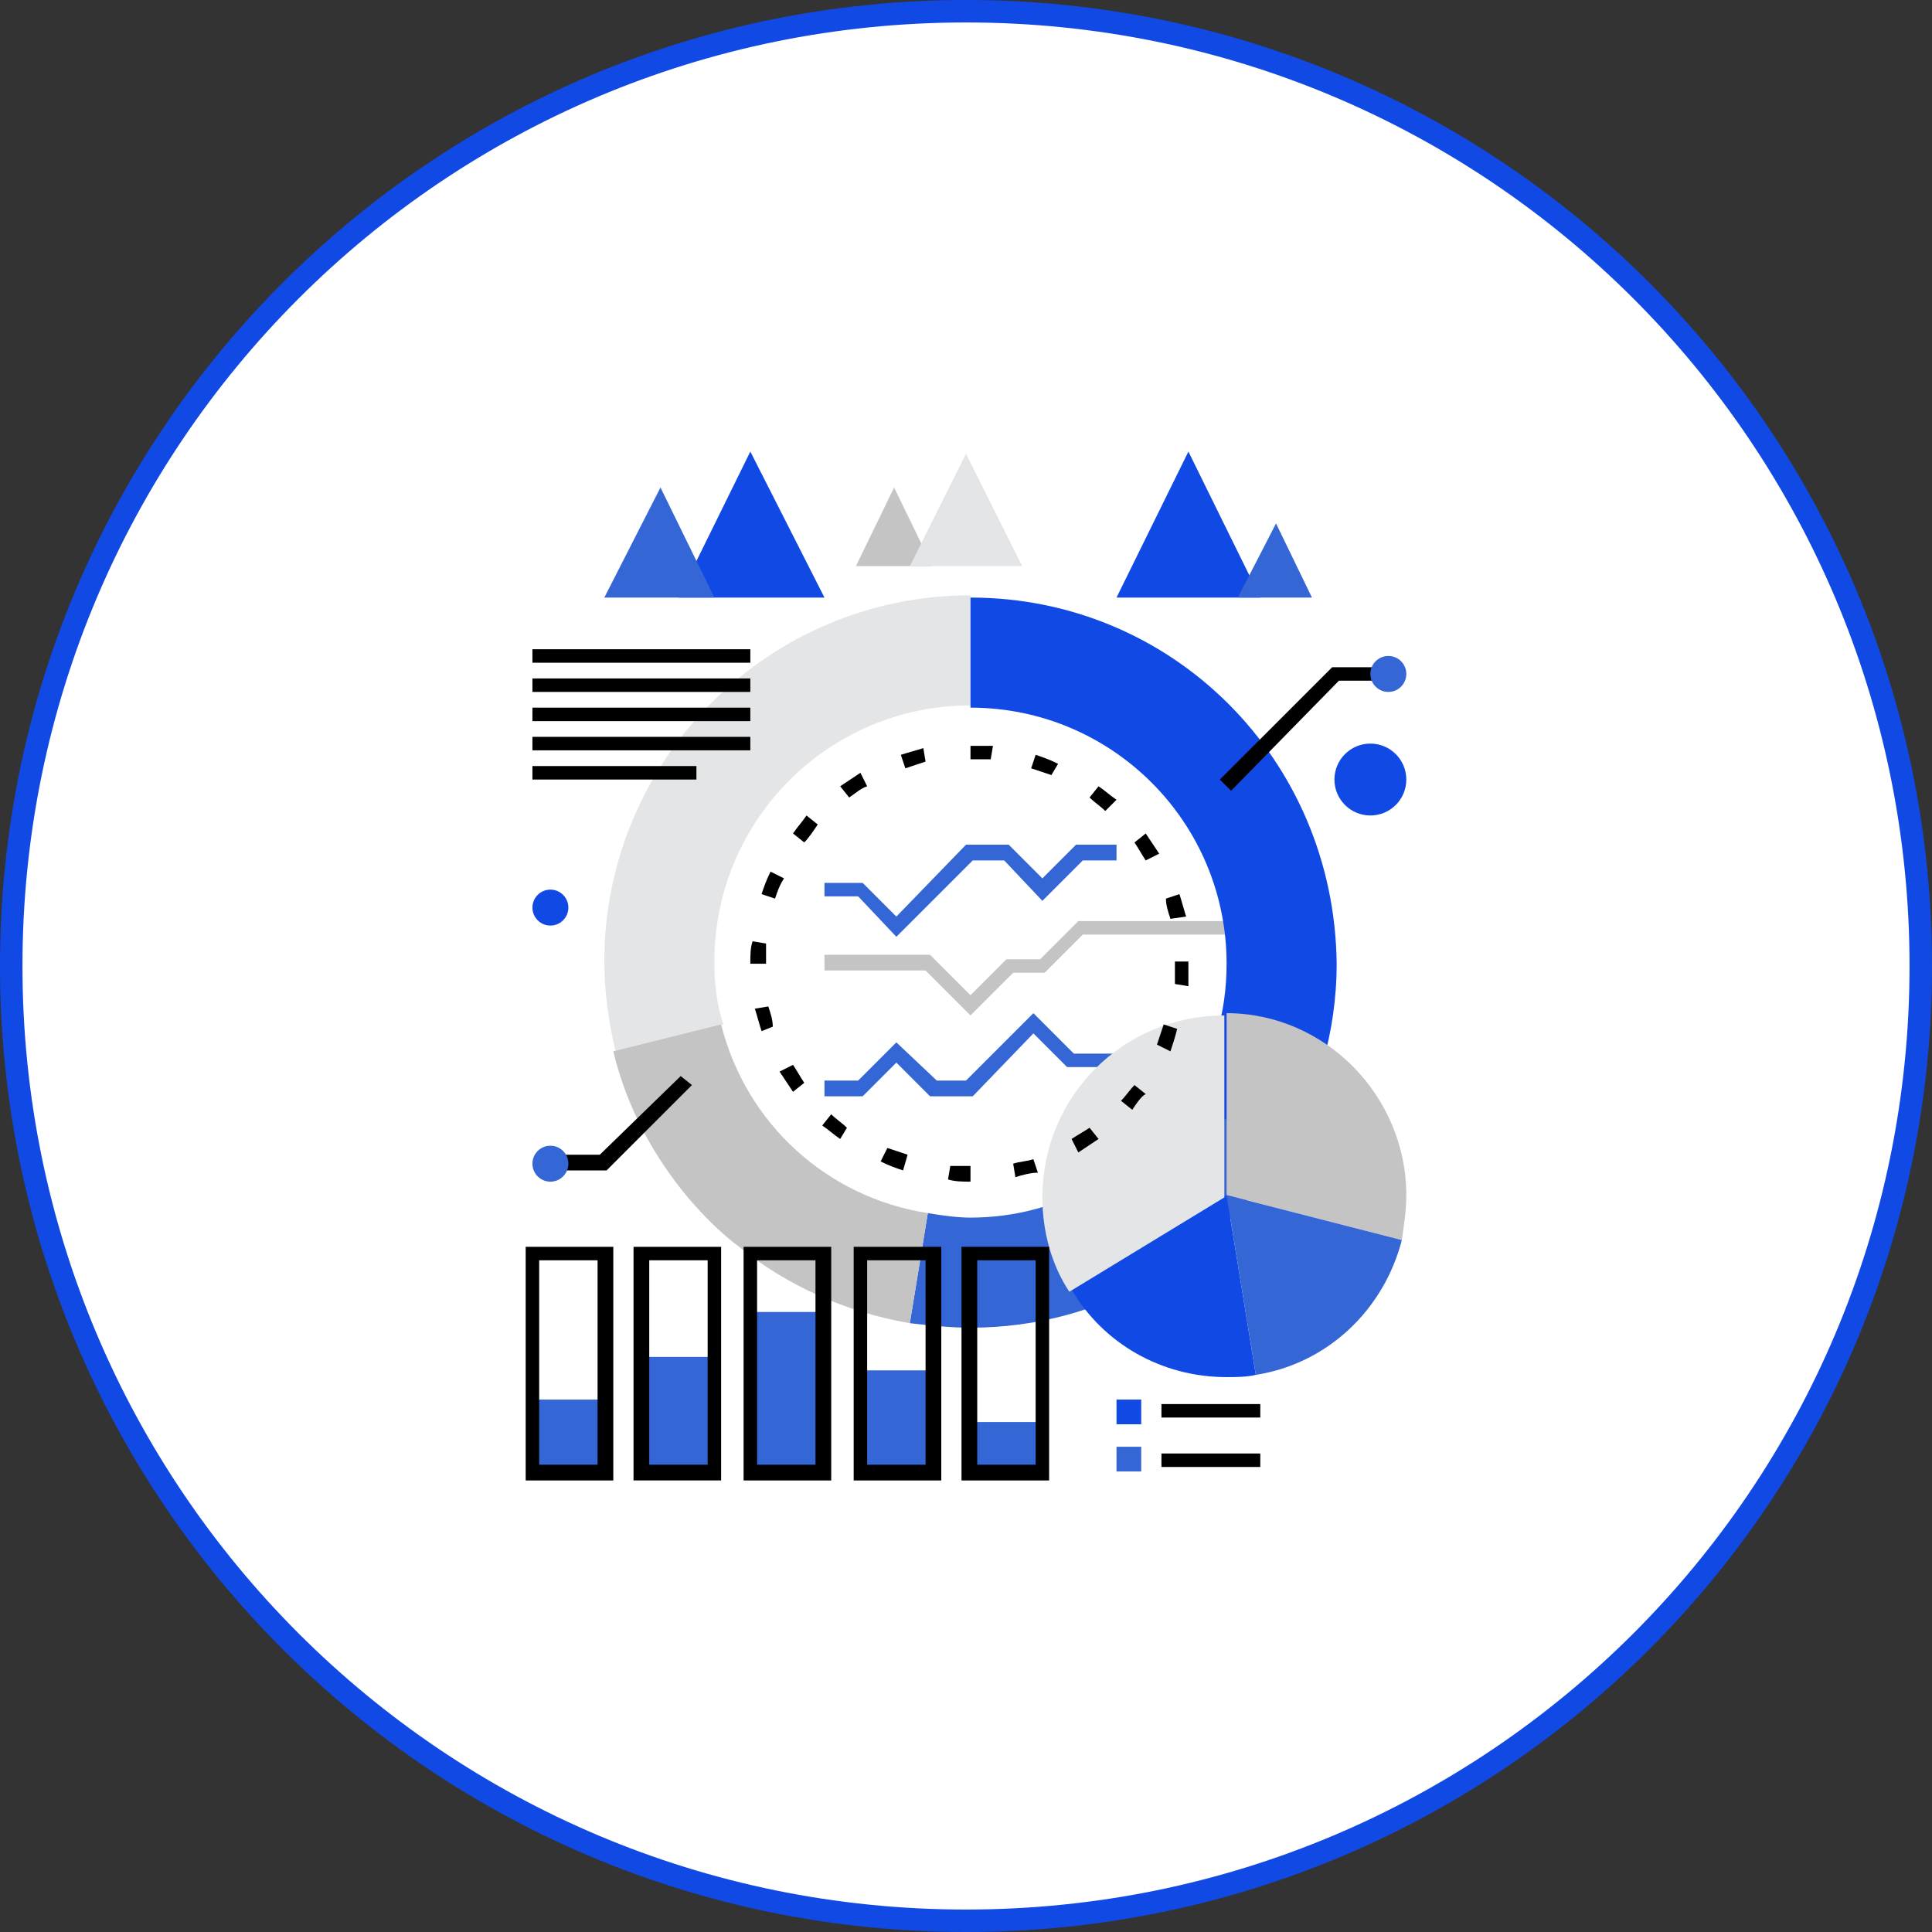 <?xml version="1.0" encoding="utf-8"?>
<!-- Generator: Adobe Illustrator 23.0.1, SVG Export Plug-In . SVG Version: 6.00 Build 0)  -->
<svg version="1.1" id="art" xmlns="http://www.w3.org/2000/svg" xmlns:xlink="http://www.w3.org/1999/xlink" x="0px" y="0px"
	 viewBox="0 0 86 86" style="enable-background:new 0 0 86 86;" xml:space="preserve">
<rect x="0" y="0" width="86" height="86" fill="#333333" stroke="none"/>
<style type="text/css">
	.st0{fill-rule:evenodd;clip-rule:evenodd;fill:#FFFFFF;stroke:#1149E4;stroke-miterlimit:10;}
	.st1{fill:#3466D6;}
	.st2{fill:#C4C4C4;}
	.st3{fill:#1149E4;}
	.st4{fill:#E4E5E7;}
</style>
<path class="st0" d="M43,0.5c23.5,0,42.5,19,42.5,42.5S66.5,85.5,43,85.5S0.5,66.5,0.5,43S19.5,0.5,43,0.5z"/>
<g>
	<polygon class="st1" points="43.3,48.8 41.4,48.8 39.9,47.3 38.4,48.8 36.7,48.8 36.7,48.1 38.2,48.1 39.9,46.4 41.7,48.1 43,48.1 
		46,45.1 47.8,46.9 49.7,46.9 49.7,47.5 47.5,47.5 46,46 	"/>
	<polygon class="st2" points="43.2,45.2 41.2,43.2 36.7,43.2 36.7,42.5 41.4,42.5 43.2,44.3 44.8,42.7 46.3,42.7 48,41 55.9,41 
		55.9,41.6 48.2,41.6 46.5,43.3 45.1,43.3 	"/>
	<rect x="23.7" y="62.3" class="st1" width="3.2" height="3.2"/>
	<polygon class="st3" points="33.4,20.1 33.4,20.1 30.2,26.6 36.7,26.6 	"/>
	<polygon class="st1" points="29.4,21.7 29.4,21.7 26.9,26.6 31.8,26.6 	"/>
	<polygon class="st3" points="52.9,20.1 52.9,20.1 56.1,26.6 49.7,26.6 	"/>
	<polygon class="st1" points="56.8,23.3 56.8,23.3 58.4,26.6 55.1,26.6 	"/>
	<polygon class="st2" points="39.8,21.7 39.8,21.7 38.1,25.2 41.5,25.2 	"/>
	<polygon class="st4" points="43,20.2 43,20.2 40.5,25.2 45.5,25.2 	"/>
	<path class="st4" d="M31.8,42.8c0-6.3,5.1-11.4,11.4-11.4v-4.9c-9,0-16.3,7.3-16.3,16.3c0,1.4,0.2,2.7,0.5,4l4.8-1.2
		C31.9,44.7,31.8,43.8,31.8,42.8z"/>
	<path class="st1" d="M43.2,54.2c-0.6,0-1.3-0.1-1.9-0.2l-0.8,4.9c0.9,0.1,1.8,0.2,2.7,0.2c5.9,0,11-3.1,13.9-7.8l-4.2-2.6
		C50.8,52,47.3,54.2,43.2,54.2z"/>
	<path class="st3" d="M43.2,26.6v4.9c6.3,0,11.4,5.1,11.4,11.4c0,2.2-0.6,4.2-1.7,5.9l4.2,2.6c1.5-2.5,2.4-5.4,2.4-8.5
		C59.4,33.8,52.2,26.6,43.2,26.6z"/>
	<path class="st2" d="M32.1,45.6l-4.8,1.2c0.6,2.5,1.8,4.7,3.4,6.6c0.7,0.8,1.4,1.5,2.2,2.1c2.1,1.7,4.7,2.9,7.6,3.4l0.8-4.9
		C36.8,53.3,33.2,50,32.1,45.6z"/>
	<g>
		<path class="st2" d="M62.6,53.2c0,0.7-0.1,1.3-0.2,2l-7.8-2v-8.1C59,45.1,62.6,48.8,62.6,53.2z"/>
	</g>
	<g>
		<path class="st3" d="M55.9,61.2c-0.4,0.1-0.9,0.1-1.3,0.1c-2.9,0-5.5-1.5-6.9-3.9l6.9-4.2L55.9,61.2z"/>
	</g>
	<g>
		<path class="st4" d="M47.6,57.5c-0.8-1.2-1.2-2.7-1.2-4.2c0-4.5,3.6-8.1,8.1-8.1v8.1L47.6,57.5z"/>
	</g>
	<g>
		<path class="st1" d="M62.4,55.2c-0.8,3.1-3.3,5.5-6.5,6l-1.3-8L62.4,55.2z"/>
	</g>
	<g>
		<rect x="23.7" y="30.2" width="9.7" height="0.6"/>
	</g>
	<g>
		<rect x="23.7" y="28.9" width="9.7" height="0.6"/>
	</g>
	<g>
		<rect x="23.7" y="31.5" width="9.7" height="0.6"/>
	</g>
	<g>
		<rect x="23.7" y="32.8" width="9.7" height="0.6"/>
	</g>
	<g>
		<rect x="23.7" y="34.1" width="7.3" height="0.6"/>
	</g>
	<path d="M27.3,65.9h-3.9V55.5h3.9V65.9z M24,65.2h2.6v-9.1H24V65.2z"/>
	<rect x="28.6" y="60.4" class="st1" width="3.2" height="5.2"/>
	<path d="M32.1,65.9h-3.9V55.5h3.9V65.9z M28.9,65.2h2.6v-9.1h-2.6V65.2z"/>
	<rect x="33.4" y="58.4" class="st1" width="3.2" height="7.1"/>
	<path d="M37,65.9h-3.9V55.5H37V65.9z M33.7,65.2h2.6v-9.1h-2.6V65.2z"/>
	<rect x="38.3" y="61" class="st1" width="3.2" height="4.5"/>
	<path d="M41.9,65.9H38V55.5h3.9V65.9z M38.6,65.2h2.6v-9.1h-2.6V65.2z"/>
	<rect x="43.2" y="63.3" class="st1" width="3.2" height="2.2"/>
	<path d="M46.7,65.9h-3.9V55.5h3.9V65.9z M43.5,65.2h2.6v-9.1h-2.6V65.2z"/>
	<polygon points="27,52.1 24.5,52.1 24.5,51.4 26.7,51.4 30.3,47.9 30.8,48.3 	"/>
	<circle class="st1" cx="24.5" cy="51.8" r="0.8"/>
	<polygon points="54.8,35.2 54.3,34.7 59.3,29.7 61.8,29.7 61.8,30.3 59.6,30.3 	"/>
	<circle class="st1" cx="61.8" cy="30" r="0.8"/>
	<path d="M43.2,52.6L43.2,52.6c-0.3,0-0.7,0-1-0.1l0.1-0.6c0.3,0,0.6,0,0.9,0L43.2,52.6z M45.2,52.4l-0.1-0.6
		c0.3-0.1,0.6-0.1,0.9-0.2l0.2,0.6C45.9,52.2,45.5,52.3,45.2,52.4z M40.2,52.1c-0.3-0.1-0.6-0.2-1-0.4l0.3-0.6
		c0.3,0.1,0.6,0.2,0.9,0.3L40.2,52.1z M48,51.3l-0.3-0.6c0.3-0.2,0.5-0.3,0.8-0.5l0.4,0.5C48.6,50.9,48.3,51.1,48,51.3z M37.4,50.7
		c-0.3-0.2-0.5-0.4-0.8-0.6l0.4-0.5c0.2,0.2,0.5,0.4,0.7,0.6L37.4,50.7z M50.4,49.4l-0.5-0.4c0.2-0.2,0.4-0.5,0.6-0.7l0.5,0.4
		C50.8,48.8,50.6,49.1,50.4,49.4z M35.3,48.6c-0.2-0.3-0.4-0.6-0.6-0.9l0.6-0.3c0.2,0.3,0.3,0.5,0.5,0.8L35.3,48.6z M52.1,46.8
		l-0.6-0.3c0.1-0.3,0.2-0.6,0.3-0.9l0.6,0.2C52.3,46.2,52.2,46.5,52.1,46.8z M33.9,45.9c-0.1-0.3-0.2-0.7-0.3-1l0.6-0.1
		c0.1,0.3,0.2,0.6,0.2,0.9L33.9,45.9z M52.9,43.9l-0.6-0.1c0-0.3,0-0.6,0-1v0h0.6v0C52.9,43.2,52.9,43.5,52.9,43.9z M33.4,42.9
		L33.4,42.9c0-0.4,0-0.7,0.1-1l0.6,0.1c0,0.3,0,0.6,0,0.9L33.4,42.9z M52.1,40.9c-0.1-0.3-0.2-0.6-0.2-0.9l0.6-0.2
		c0.1,0.3,0.2,0.7,0.3,1L52.1,40.9z M34.5,40l-0.6-0.2c0.1-0.3,0.2-0.6,0.4-1l0.6,0.3C34.7,39.4,34.6,39.7,34.5,40z M51,38.3
		c-0.2-0.3-0.3-0.5-0.5-0.8l0.5-0.4c0.2,0.3,0.4,0.6,0.6,0.9L51,38.3z M35.8,37.5l-0.5-0.4c0.2-0.3,0.4-0.5,0.6-0.8l0.5,0.4
		C36.2,37,36,37.3,35.8,37.5z M49.2,36.1c-0.2-0.2-0.5-0.4-0.7-0.6l0.4-0.5c0.3,0.2,0.5,0.4,0.8,0.6L49.2,36.1z M37.8,35.5L37.4,35
		c0.3-0.2,0.6-0.4,0.9-0.6l0.3,0.6C38.3,35.1,38.1,35.3,37.8,35.5z M46.8,34.5c-0.3-0.1-0.6-0.2-0.9-0.3l0.2-0.6
		c0.3,0.1,0.6,0.2,1,0.4L46.8,34.5z M40.3,34.2l-0.2-0.6c0.3-0.1,0.7-0.2,1-0.3l0.1,0.6C40.9,34,40.6,34.1,40.3,34.2z M44.1,33.8
		c-0.3,0-0.6,0-0.9,0l0-0.6h0c0.3,0,0.7,0,1,0L44.1,33.8z"/>
	<circle class="st3" cx="24.5" cy="40.4" r="0.8"/>
	<circle class="st3" cx="61" cy="34.7" r="1.6"/>
	<polygon class="st1" points="39.9,41.7 38.2,39.9 36.7,39.9 36.7,39.3 38.4,39.3 39.9,40.8 43,37.6 44.9,37.6 46.4,39.1 47.9,37.6 
		49.7,37.6 49.7,38.3 48.2,38.3 46.4,40.1 44.7,38.3 43.3,38.3 	"/>
	<rect x="49.7" y="64.4" class="st1" width="1.1" height="1.1"/>
	<rect x="49.7" y="62.3" class="st3" width="1.1" height="1.1"/>
	<rect x="51.7" y="64.7" width="4.4" height="0.6"/>
	<rect x="51.7" y="62.5" width="4.4" height="0.6"/>
</g>
</svg>
